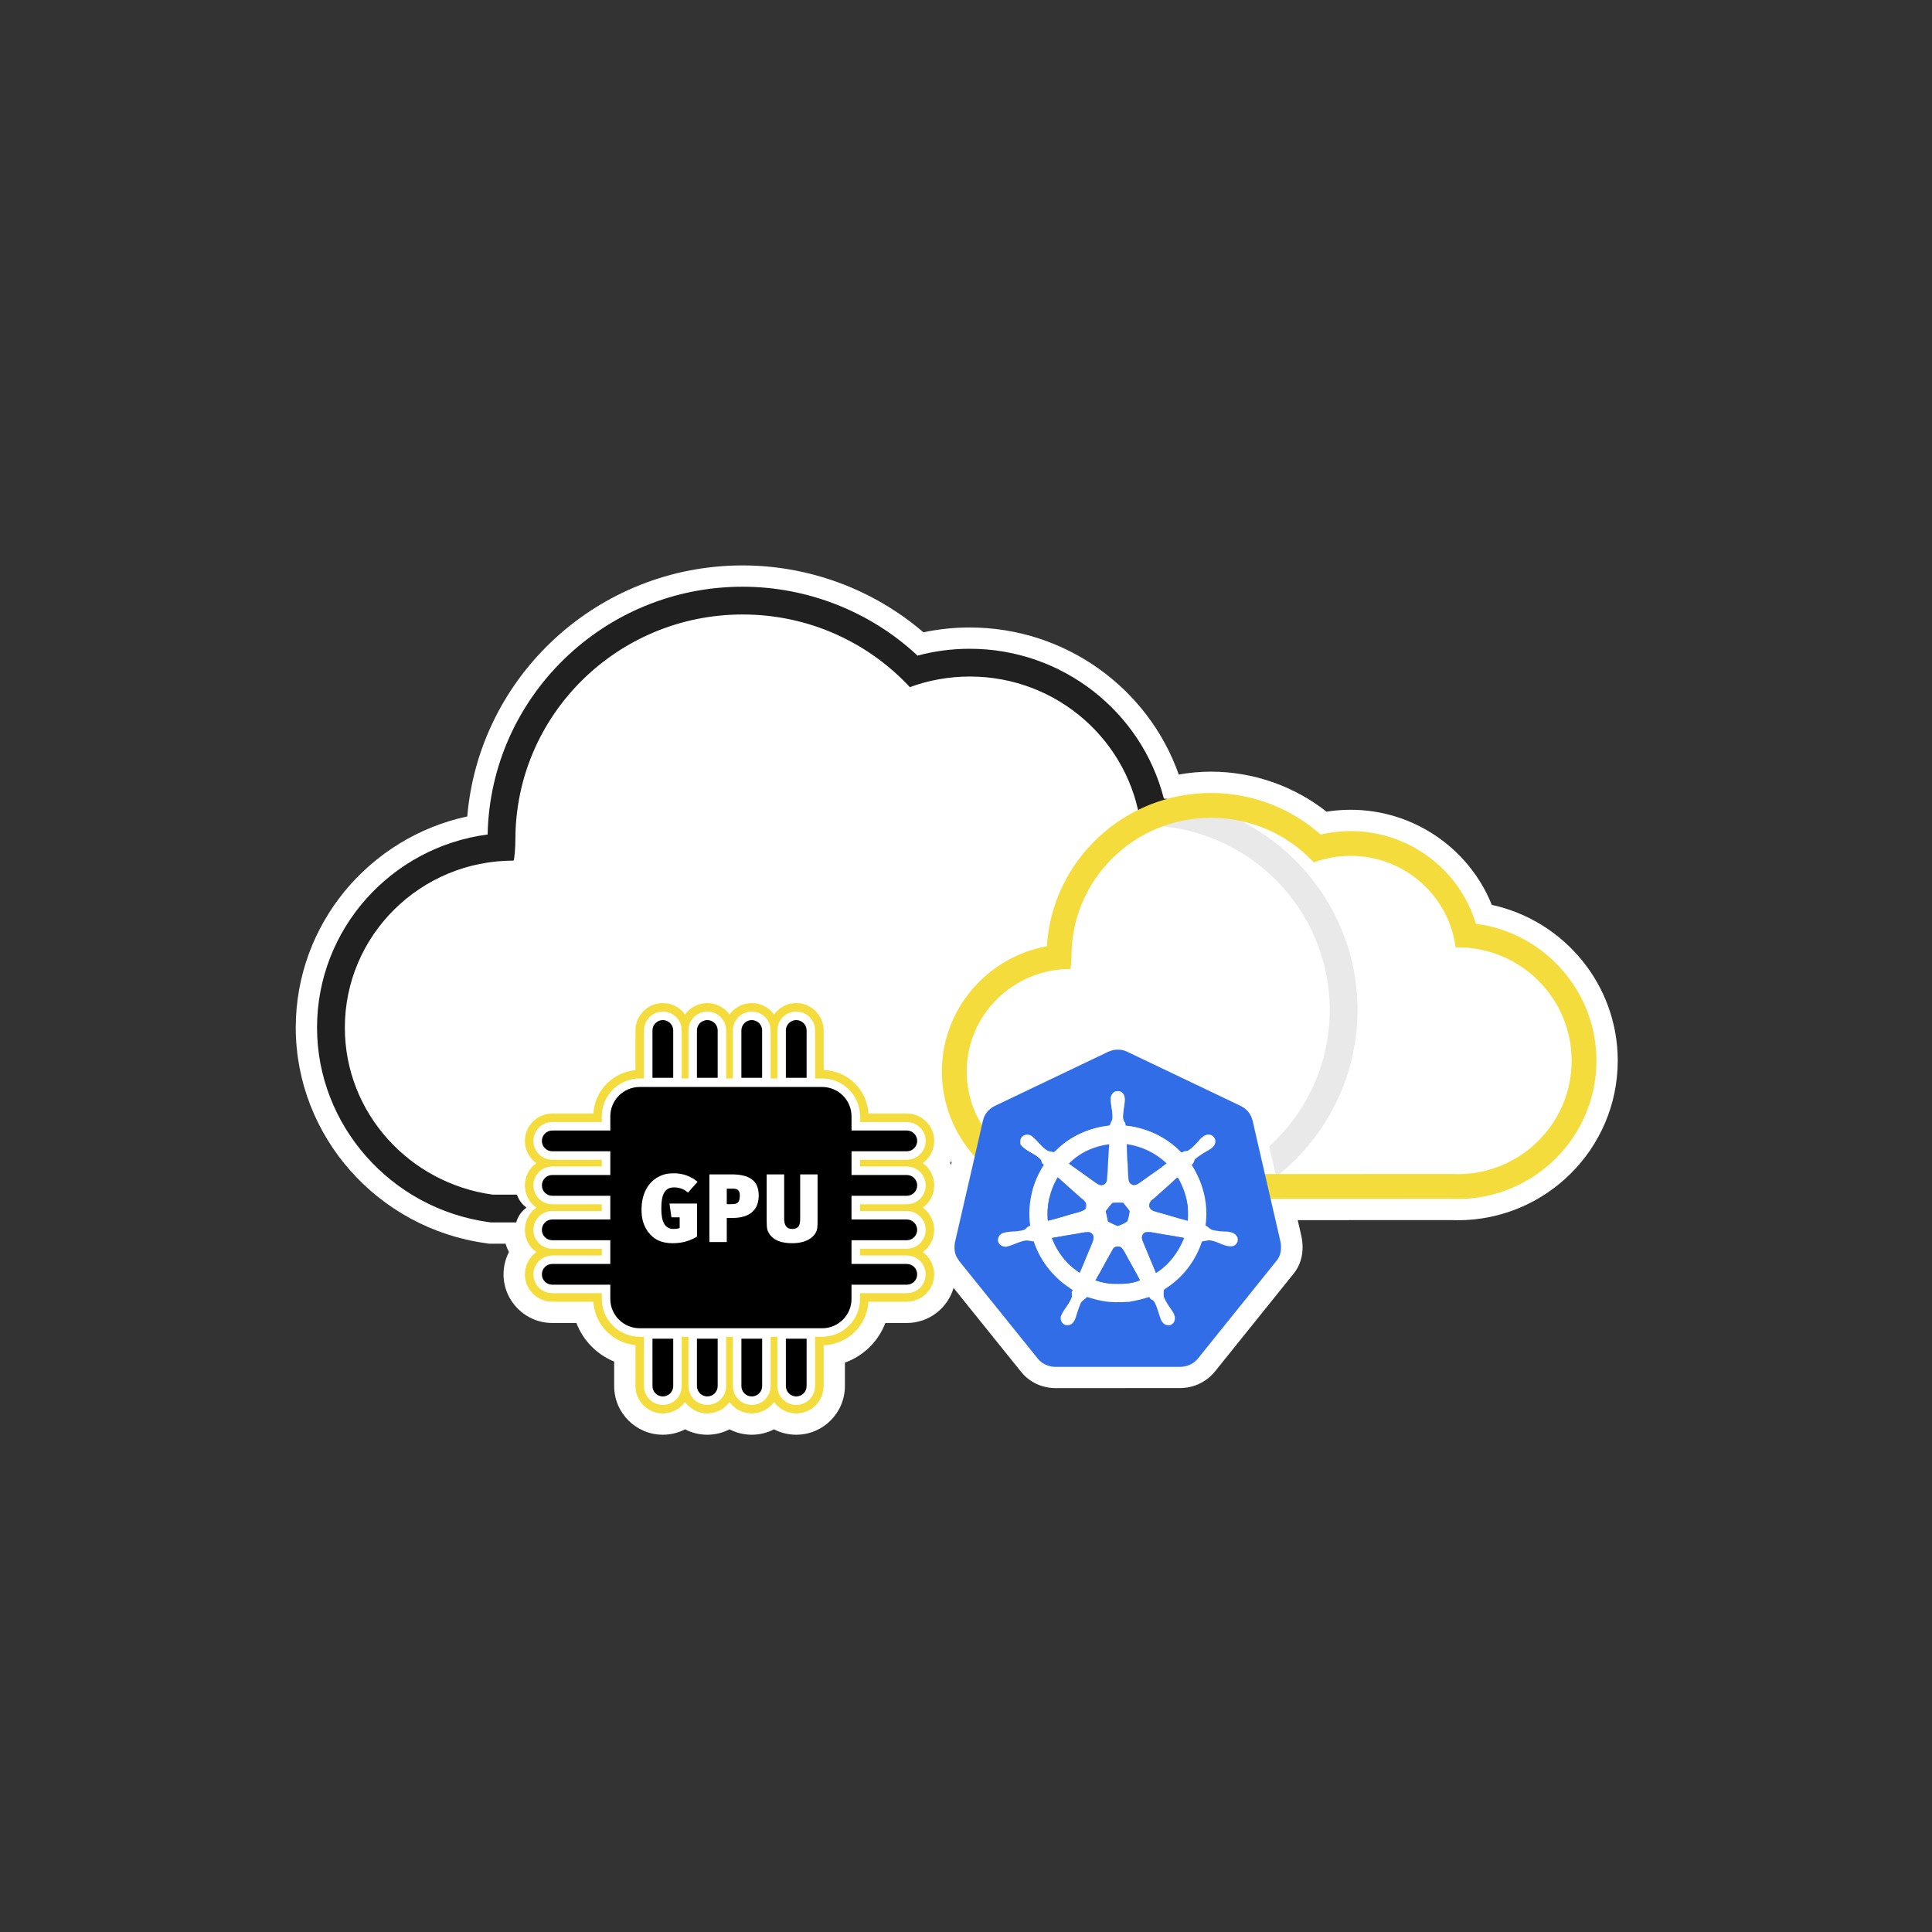 <?xml version="1.0" encoding="UTF-8" standalone="no"?>
<!-- Generator: Adobe Illustrator 13.0.1, SVG Export Plug-In . SVG Version: 6.00 Build 14948)  -->

<svg
   version="1.1"
   id="Livello_1"
   x="0px"
   y="0px"
   width="226.771px"
   height="226.771px"
   viewBox="0 0 226.771 226.771"
   enable-background="new 0 0 226.771 226.771"
   xml:space="preserve"
   xmlns="http://www.w3.org/2000/svg"
   xmlns:svg="http://www.w3.org/2000/svg"><rect x="0" y="0" width="226.771" height="226.771" fill="#333333" stroke="none"/><defs
   id="defs38" />
<g
   id="g38">
	<path
   fill="#ffffff"
   d="m 175.103,106.212 c -2.652,-6.606 -9.145,-11.159 -16.574,-11.164 -0.951,0 -1.896,0.074 -2.828,0.223 -3.834,-3.017 -8.61,-4.695 -13.555,-4.697 -1.297,0 -2.562,0.12 -3.787,0.339 -3.584,-10.151 -13.326,-17.256 -24.523,-17.262 -1.843,0 -3.665,0.189 -5.447,0.567 C 102.526,69.19 94.981,66.369 87.162,66.367 70.211,66.371 56.248,79.331 54.847,95.829 43.355,98.301 34.722,108.46 34.714,120.618 c 0.01,12.74 9.614,23.573 22.352,25.309 l 0.201,0.031 0.169,0.023 h 0.405 l 1.5,-0.001 c 0.102,0.343 0.234,0.671 0.396,0.982 -0.402,0.784 -0.631,1.672 -0.634,2.608 0.004,3.171 2.569,5.711 5.713,5.718 l 2.841,10e-4 c 0.785,2.057 2.396,3.698 4.431,4.526 v 2.874 c 0,3.156 2.559,5.711 5.713,5.715 0.938,-0.002 1.826,-0.229 2.609,-0.631 0.783,0.401 1.671,0.63 2.607,0.631 0.938,-0.001 1.827,-0.229 2.611,-0.631 0.782,0.4 1.671,0.63 2.607,0.631 0.939,-0.001 1.828,-0.229 2.612,-0.631 0.784,0.402 1.672,0.631 2.608,0.631 3.163,-0.004 5.717,-2.562 5.717,-5.715 l 0.001,-2.752 c 2.183,-0.78 3.923,-2.486 4.749,-4.647 h 2.513 c 2.602,-0.002 4.799,-1.739 5.49,-4.121 2.666,3.302 5.288,6.58 7.931,9.855 1.012,1.255 2.479,1.889 3.993,1.907 3.278,-0.004 6.534,-0.004 9.792,-0.004 h 4.888 c 0.95,-0.016 1.875,-0.247 2.729,-0.767 0.235,-0.141 0.529,-0.344 0.817,-0.615 0.513,-0.479 0.796,-0.902 0.975,-1.115 2.931,-3.649 5.87,-7.297 8.802,-10.949 0.805,-0.98 1.043,-2.145 1.041,-3.085 0,-0.485 -0.062,-0.928 -0.147,-1.332 -0.142,-0.619 -0.283,-1.234 -0.425,-1.847 l 17.954,-0.008 c 0.274,0.015 0.546,0.02 0.815,0.02 10.36,-0.002 18.791,-8.382 18.795,-18.728 v -0.009 c -0.008,-8.957 -6.338,-16.445 -14.782,-18.28 z m -65.447,27.703 v 0 l 0.436,-0.001 c 0,0.001 0.001,0.001 0.001,0.002 z m 1.966,2.813 c -0.031,-0.068 -0.064,-0.138 -0.1,-0.203 0.037,-0.071 0.072,-0.145 0.105,-0.217 0.022,0.029 0.046,0.061 0.069,0.091 -0.023,0.11 -0.05,0.22 -0.074,0.329 z"
   id="path1"
   style="display:inline" />
	<path
   fill="#f3c844"
   stroke="#f3c844"
   stroke-width="4"
   stroke-miterlimit="10.43"
   d="m 106.44,140.354 c 0.673,0 1.217,-0.545 1.217,-1.22 0,-0.673 -0.544,-1.217 -1.217,-1.217 h -6.491 v -2.785 h 6.491 c 0.673,0 1.217,-0.544 1.217,-1.217 0,-0.676 -0.544,-1.219 -1.217,-1.219 h -6.491 v -1.662 c 0,-1.902 -1.545,-3.449 -3.448,-3.449 h -1.823 v -6.637 c 0,-0.672 -0.544,-1.217 -1.217,-1.217 -0.673,0 -1.218,0.544 -1.218,1.217 v 6.637 h -2.787 v -6.637 h 0.004 c 0,-0.672 -0.546,-1.217 -1.221,-1.217 -0.672,0 -1.217,0.544 -1.217,1.217 v 6.637 h -2.783 v -6.637 c 0,-0.672 -0.544,-1.217 -1.217,-1.217 -0.672,0 -1.217,0.544 -1.217,1.217 v 6.637 h -2.786 v -6.637 h 10e-4 c 0,-0.672 -0.546,-1.217 -1.217,-1.217 -0.674,0 -1.218,0.544 -1.218,1.217 v 6.637 h -1.498 c -1.903,0 -3.45,1.543 -3.45,3.449 v 1.662 h -6.812 c -0.675,0 -1.22,0.543 -1.22,1.219 0,0.673 0.544,1.217 1.22,1.217 h 6.812 v 2.785 h -6.812 c -0.675,0 -1.22,0.544 -1.22,1.217 0,0.675 0.544,1.22 1.217,1.22 h 6.813 v 2.784 h -6.813 c -0.674,0 -1.218,0.546 -1.218,1.217 0,0.675 0.544,1.219 1.218,1.219 h 6.813 v 2.785 h -6.813 c -0.674,0 -1.218,0.546 -1.218,1.219 0,0.671 0.544,1.215 1.218,1.215 h 6.813 v 1.664 c 0,1.904 1.546,3.448 3.45,3.448 h 1.501 v 6.786 c 0,0.671 0.544,1.217 1.218,1.217 0.671,0 1.216,-0.546 1.216,-1.217 v -6.786 h 2.783 v 6.786 c 0,0.671 0.545,1.217 1.217,1.217 0.673,0 1.217,-0.546 1.217,-1.217 v -6.786 h 2.786 v 6.786 c 0,0.671 0.544,1.217 1.216,1.217 0.674,0 1.22,-0.546 1.22,-1.217 v -6.786 h 2.784 v 6.786 c 0,0.671 0.545,1.217 1.218,1.217 0.672,0 1.216,-0.546 1.216,-1.217 v -6.786 h 1.822 c 1.903,0 3.448,-1.544 3.448,-3.448 v -1.664 h 6.49 c 0.673,0 1.217,-0.544 1.217,-1.215 0,-0.673 -0.544,-1.219 -1.217,-1.219 h -6.49 v -2.785 h 6.49 c 0.673,0 1.217,-0.544 1.217,-1.219 0,-0.671 -0.544,-1.217 -1.217,-1.217 h -6.49 v -2.784 z"
   id="path2"
   style="display:inline;fill:#f4dc3c;fill-opacity:1;stroke:#f4dc3c;stroke-opacity:1" />
	<path
   fill="#202020"
   d="M 136.606,93.734 C 134.018,83.537 124.679,76.15 113.835,76.15 c -2.089,0 -4.146,0.271 -6.14,0.803 -5.525,-5.161 -12.896,-8.086 -20.533,-8.086 -16.304,0 -29.604,12.993 -29.926,29.084 -11.285,1.474 -20.023,11.078 -20.023,22.667 0,11.455 8.68,21.271 20.188,22.834 l 0.219,0.031 h 0.222 l 2.748,-0.002 c 0.198,-0.706 0.625,-1.317 1.205,-1.735 -0.521,-0.376 -0.902,-0.912 -1.124,-1.522 h -2.829 c -9.785,-1.332 -17.365,-9.592 -17.365,-19.604 0,-10.826 8.86,-19.604 19.791,-19.604 0.114,0 0.227,-1.638 0.227,-2.473 0,-14.588 11.943,-26.417 26.673,-26.417 7.766,0 14.755,3.286 19.629,8.529 2.192,-0.806 4.563,-1.246 7.043,-1.246 10.295,0 18.797,7.622 20.06,17.479 0.133,-0.004 0.269,-0.004 0.399,-0.004 12.025,0 21.779,9.699 21.779,21.665 0,11.969 -9.754,21.668 -21.779,21.668 -0.262,0 -7.123,-0.01 -7.382,-0.021 v 3.264 c 0.259,0.008 7.12,0.021 7.382,0.021 13.81,0 25.041,-11.188 25.041,-24.932 -0.003,-12.964 -10.005,-23.651 -22.734,-24.815 z"
   id="path3"
   style="display:inline" />
	<path
   fill="#ffffff"
   stroke="#ffffff"
   stroke-width="2"
   d="m 106.44,140.354 c 0.673,0 1.217,-0.545 1.217,-1.22 0,-0.673 -0.544,-1.217 -1.217,-1.217 h -6.491 v -2.785 h 6.491 c 0.673,0 1.217,-0.544 1.217,-1.217 0,-0.676 -0.544,-1.219 -1.217,-1.219 h -6.491 v -1.662 c 0,-1.902 -1.545,-3.449 -3.448,-3.449 h -1.823 v -6.637 c 0,-0.672 -0.544,-1.217 -1.217,-1.217 -0.673,0 -1.218,0.544 -1.218,1.217 v 6.637 h -2.787 v -6.637 h 0.004 c 0,-0.672 -0.546,-1.217 -1.221,-1.217 -0.672,0 -1.217,0.544 -1.217,1.217 v 6.637 h -2.783 v -6.637 c 0,-0.672 -0.544,-1.217 -1.217,-1.217 -0.672,0 -1.217,0.544 -1.217,1.217 v 6.637 h -2.786 v -6.637 h 10e-4 c 0,-0.672 -0.546,-1.217 -1.217,-1.217 -0.674,0 -1.218,0.544 -1.218,1.217 v 6.637 h -1.498 c -1.903,0 -3.45,1.543 -3.45,3.449 v 1.662 h -6.812 c -0.675,0 -1.22,0.543 -1.22,1.219 0,0.673 0.544,1.217 1.22,1.217 h 6.812 v 2.785 h -6.812 c -0.675,0 -1.22,0.544 -1.22,1.217 0,0.675 0.544,1.22 1.217,1.22 h 6.813 v 2.784 h -6.813 c -0.674,0 -1.218,0.546 -1.218,1.217 0,0.675 0.544,1.219 1.218,1.219 h 6.813 v 2.785 h -6.813 c -0.674,0 -1.218,0.546 -1.218,1.219 0,0.671 0.544,1.215 1.218,1.215 h 6.813 v 1.664 c 0,1.904 1.546,3.448 3.45,3.448 h 1.501 v 6.786 c 0,0.671 0.544,1.217 1.218,1.217 0.671,0 1.216,-0.546 1.216,-1.217 v -6.786 h 2.783 v 6.786 c 0,0.671 0.545,1.217 1.217,1.217 0.673,0 1.217,-0.546 1.217,-1.217 v -6.786 h 2.786 v 6.786 c 0,0.671 0.544,1.217 1.216,1.217 0.674,0 1.22,-0.546 1.22,-1.217 v -6.786 h 2.784 v 6.786 c 0,0.671 0.545,1.217 1.218,1.217 0.672,0 1.216,-0.546 1.216,-1.217 v -6.786 h 1.822 c 1.903,0 3.448,-1.544 3.448,-3.448 v -1.664 h 6.49 c 0.673,0 1.217,-0.544 1.217,-1.215 0,-0.673 -0.544,-1.219 -1.217,-1.219 h -6.49 v -2.785 h 6.49 c 0.673,0 1.217,-0.544 1.217,-1.219 0,-0.671 -0.544,-1.217 -1.217,-1.217 h -6.49 v -2.784 z"
   id="path4"
   style="display:inline" />
	<path
   fill="#1f2020"
   d="m 119.22,140.792 c 0,-0.119 -0.051,-0.271 -0.146,-0.457 -0.094,-0.188 -0.238,-0.34 -0.436,-0.465 -0.197,-0.122 -0.43,-0.186 -0.692,-0.186 -0.425,0 -0.763,0.156 -1.015,0.479 -0.17,0.221 -0.254,0.436 -0.254,0.635 0,0.229 0.119,0.451 0.362,0.666 0.242,0.219 0.546,0.324 0.902,0.324 0.362,0 0.665,-0.105 0.907,-0.322 0.246,-0.215 0.372,-0.439 0.372,-0.674"
   id="path5"
   style="display:inline" />
	<path
   fill="#316de6"
   stroke="#ffffff"
   stroke-width="2.361"
   stroke-miterlimit="10.43"
   d="m 130.812,123.216 c 0.5,-0.067 1.023,-0.021 1.483,0.193 4.195,2.004 8.396,4.009 12.596,6.011 0.568,0.285 1.202,0.506 1.617,1.016 0.549,0.597 0.624,1.438 0.804,2.188 1,4.322 1.995,8.647 2.99,12.97 0.173,0.783 0.132,1.684 -0.4,2.325 -2.93,3.65 -5.867,7.298 -8.8,10.948 -0.236,0.294 -0.456,0.603 -0.736,0.86 -0.479,0.447 -1.146,0.674 -1.798,0.683 -4.888,0 -9.771,-0.002 -14.662,0.002 -0.786,-0.006 -1.575,-0.356 -2.064,-0.979 -2.845,-3.521 -5.668,-7.057 -8.513,-10.571 -0.326,-0.426 -0.694,-0.824 -0.967,-1.286 -0.315,-0.543 -0.334,-1.197 -0.225,-1.8 1.025,-4.438 2.041,-8.882 3.066,-13.321 0.137,-0.554 0.193,-1.141 0.486,-1.64 0.277,-0.486 0.732,-0.854 1.24,-1.081 3.969,-1.893 7.933,-3.787 11.897,-5.684 0.667,-0.271 1.273,-0.698 1.986,-0.834 z"
   id="path6"
   style="display:inline" />
	<g
   id="g19">
		<g
   id="g15"
   style="display:inline">
			<g
   id="g10">
				<path
   d="m 79.019,120.951 c 0,-0.672 -0.546,-1.217 -1.217,-1.217 -0.674,0 -1.218,0.544 -1.218,1.217 v 5.556 h 2.435 z"
   id="path7" />
				<path
   d="m 84.238,120.951 c 0,-0.672 -0.544,-1.217 -1.217,-1.217 -0.672,0 -1.217,0.544 -1.217,1.217 v 5.556 h 2.435 z"
   id="path8" />
				<path
   d="m 89.459,120.951 c 0,-0.672 -0.546,-1.217 -1.221,-1.217 -0.672,0 -1.217,0.544 -1.217,1.217 v 5.556 h 2.435 v -5.556 z"
   id="path9" />
				<path
   d="m 94.677,120.951 c 0,-0.672 -0.544,-1.217 -1.217,-1.217 -0.673,0 -1.218,0.544 -1.218,1.217 v 5.556 h 2.436 z"
   id="path10" />
			</g>
			<g
   id="g14">
				<path
   d="m 92.244,162.691 c 0,0.671 0.545,1.217 1.218,1.217 0.672,0 1.216,-0.546 1.216,-1.217 v -5.558 h -2.435 z"
   id="path11" />
				<path
   d="m 87.024,162.691 c 0,0.671 0.544,1.217 1.216,1.217 0.674,0 1.22,-0.546 1.22,-1.217 v -5.558 h -2.436 z"
   id="path12" />
				<path
   d="m 81.804,162.691 c 0,0.671 0.545,1.217 1.217,1.217 0.673,0 1.217,-0.546 1.217,-1.217 v -5.558 h -2.435 z"
   id="path13" />
				<path
   d="m 76.587,162.691 c 0,0.671 0.544,1.217 1.218,1.217 0.671,0 1.216,-0.546 1.216,-1.217 v -5.558 h -2.435 z"
   id="path14" />
			</g>
			<path
   d="m 106.44,140.354 c 0.673,0 1.217,-0.545 1.217,-1.22 0,-0.673 -0.544,-1.217 -1.217,-1.217 h -6.491 v -2.785 h 6.491 c 0.673,0 1.217,-0.544 1.217,-1.217 0,-0.676 -0.544,-1.219 -1.217,-1.219 h -6.491 v -1.662 c 0,-1.902 -1.545,-3.449 -3.448,-3.449 H 75.087 c -1.903,0 -3.45,1.543 -3.45,3.449 v 1.662 h -6.812 c -0.675,0 -1.22,0.543 -1.22,1.219 0,0.673 0.544,1.217 1.22,1.217 h 6.812 v 2.785 h -6.812 c -0.675,0 -1.22,0.544 -1.22,1.217 0,0.675 0.544,1.22 1.217,1.22 h 6.813 v 2.784 h -6.813 c -0.674,0 -1.218,0.546 -1.218,1.217 0,0.675 0.544,1.219 1.218,1.219 h 6.813 v 2.785 h -6.813 c -0.674,0 -1.218,0.546 -1.218,1.219 0,0.671 0.544,1.215 1.218,1.215 h 6.813 v 1.664 c 0,1.904 1.546,3.448 3.45,3.448 H 96.5 c 1.902,0 3.447,-1.544 3.447,-3.448 v -1.664 h 6.49 c 0.673,0 1.217,-0.544 1.217,-1.215 0,-0.673 -0.544,-1.219 -1.217,-1.219 h -6.49 v -2.785 h 6.49 c 0.673,0 1.217,-0.544 1.217,-1.219 0,-0.671 -0.544,-1.217 -1.217,-1.217 h -6.49 v -2.784 z"
   id="path15" />
		</g>
		<g
   id="g18">
			<path
   fill="#FFFFFF"
   d="M78.959,145.924c-1.319,0-2.23-0.422-2.903-1.354c-0.537-0.756-0.755-1.52-0.755-2.604     c0-1.693,0.675-3.153,1.995-3.839c0.595-0.308,1.097-0.41,1.812-0.41c1.038,0,2.005,0.344,2.771,1.005l-1.134,1.265     c-0.421-0.408-1.014-0.614-1.613-0.614c-1.073,0-1.509,0.74-1.509,2.52c0,1.586,0.472,2.357,1.413,2.357     c0.266,0,0.524-0.021,0.742-0.113v-1.254H78.81l-0.229-1.616h3.236v3.875C80.906,145.696,79.985,145.924,78.959,145.924z"
   id="path16" />
			<path
   fill="#FFFFFF"
   d="M85.945,142.961h-0.639v2.826h-2.041v-7.943h2.588c2.018,0,3.202,0.661,3.202,2.475     C89.055,141.491,88.544,142.961,85.945,142.961z M85.306,139.519v1.822h0.592c0.642,0,0.938-0.172,0.938-1.035     c0-0.661-0.331-0.787-0.82-0.787H85.306z"
   id="path17" />
			<path
   fill="#FFFFFF"
   d="M95.962,143.337c0,0.686-0.023,0.991-0.194,1.312c-0.331,0.66-1.219,1.274-2.792,1.274     c-1.253,0-2.119-0.342-2.597-0.988c-0.3-0.436-0.392-0.629-0.392-1.688v-5.401h2.056v5.185c0,0.729,0.228,1.221,0.943,1.221     c0.729,0,0.936-0.41,0.936-1.187v-5.221h2.04V143.337z"
   id="path18" />
		</g>
	</g>
	
	<path
   opacity="0.9"
   fill="#ffffff"
   enable-background="new    "
   d="m 171.422,138.03 c -0.228,0 -0.447,-0.008 -0.672,-0.02 l -46.886,0.02 c -6.087,-0.826 -10.802,-5.966 -10.802,-12.192 0,-6.732 5.512,-12.192 12.312,-12.192 0.069,0 0.144,-1.02 0.144,-1.536 0,-9.074 7.427,-16.434 16.591,-16.434 4.828,0 9.176,2.044 12.207,5.308 1.364,-0.502 2.84,-0.774 4.383,-0.774 6.403,0 11.688,4.742 12.477,10.874 0.084,-0.002 0.167,-0.003 0.25,-0.003 7.479,0 13.548,6.034 13.548,13.478 -0.006,7.437 -6.072,13.471 -13.552,13.471"
   id="path26"
   style="display:inline" />
	<path
   fill="#f3c844"
   d="m 173.231,108.422 c -1.9,-6.343 -7.842,-10.874 -14.701,-10.874 -1.191,0 -2.371,0.137 -3.518,0.402 -3.521,-3.118 -8.113,-4.875 -12.865,-4.875 -10.251,0 -18.662,7.97 -19.268,17.99 -7.008,1.283 -12.329,7.393 -12.329,14.708 0,7.491 5.673,13.911 13.188,14.935 l 0.195,0.025 46.425,-0.02 c 0.243,0.014 0.487,0.02 0.73,0.02 8.983,0 16.296,-7.277 16.296,-16.229 0.006,-8.221 -6.173,-15.037 -14.153,-16.082 m -2.135,29.394 c -0.228,0 -0.444,-0.006 -0.664,-0.02 l -46.298,0.02 c -6.012,-0.814 -10.663,-5.893 -10.663,-12.041 0,-6.646 5.438,-12.039 12.151,-12.039 0.07,0 0.145,-1.007 0.145,-1.521 0,-8.962 7.333,-16.226 16.381,-16.226 4.771,0 9.062,2.018 12.056,5.237 1.349,-0.494 2.806,-0.768 4.327,-0.768 6.323,0 11.543,4.684 12.318,10.738 0.082,-0.002 0.164,-0.003 0.247,-0.003 7.388,0 13.376,5.958 13.376,13.306 0,7.358 -5.989,13.317 -13.376,13.317"
   id="path27"
   style="display:inline;fill:#f4dc3c;fill-opacity:1" />
	<g
   id="g37"
   style="display:inline">
		<g
   id="g28">
			<path
   fill="#316de6"
   stroke="#316de6"
   stroke-width="0.009"
   stroke-miterlimit="10.43"
   d="m 130.774,123.238 c 0.5,-0.068 1.023,-0.022 1.483,0.193 4.195,2.004 8.396,4.01 12.596,6.012 0.568,0.284 1.202,0.506 1.617,1.013 0.549,0.6 0.624,1.438 0.804,2.191 1,4.32 1.995,8.646 2.99,12.97 0.173,0.782 0.133,1.681 -0.4,2.325 -2.93,3.648 -5.867,7.297 -8.8,10.947 -0.236,0.294 -0.456,0.604 -0.736,0.858 -0.479,0.45 -1.146,0.675 -1.798,0.685 -4.888,0 -9.771,-10e-4 -14.662,0.003 -0.787,-0.006 -1.573,-0.359 -2.064,-0.98 -2.844,-3.521 -5.668,-7.055 -8.513,-10.571 -0.326,-0.426 -0.694,-0.823 -0.967,-1.284 -0.315,-0.543 -0.334,-1.198 -0.225,-1.802 1.027,-4.438 2.042,-8.883 3.067,-13.319 0.135,-0.556 0.192,-1.143 0.485,-1.642 0.278,-0.484 0.733,-0.854 1.24,-1.081 3.969,-1.891 7.933,-3.787 11.899,-5.683 0.665,-0.271 1.271,-0.698 1.984,-0.835 z m -0.395,5.755 c -0.007,0.792 0.281,1.567 0.193,2.362 -0.091,0.261 -0.238,0.498 -0.317,0.765 -2.27,0.238 -4.485,1.176 -6.139,2.763 -0.194,0.183 -0.404,0.518 -0.696,0.299 -0.155,-0.028 -0.318,-0.021 -0.462,-0.093 -0.703,-0.414 -1.151,-1.124 -1.764,-1.644 -0.341,-0.316 -0.917,-0.348 -1.236,0.01 -0.253,0.216 -0.161,0.571 -0.179,0.862 0.604,0.812 1.679,1.039 2.365,1.761 0.097,0.14 0.131,0.312 0.189,0.467 0.049,0.042 0.152,0.13 0.203,0.171 -1.359,2.101 -1.986,4.678 -1.621,7.158 -0.102,0.046 -0.199,0.092 -0.301,0.141 -0.123,0.113 -0.232,0.251 -0.383,0.335 -0.795,0.285 -1.666,0.135 -2.471,0.371 -0.436,0.125 -0.743,0.612 -0.596,1.059 0.143,0.435 0.674,0.641 1.096,0.519 0.719,-0.188 1.379,-0.58 2.119,-0.694 0.32,-0.024 0.632,0.101 0.952,0.107 0.651,2.004 1.948,3.772 3.62,5.047 0.314,0.238 0.653,0.446 0.974,0.686 -0.048,0.063 -0.096,0.132 -0.143,0.197 0.015,0.189 0.034,0.385 0.021,0.577 -0.254,0.812 -0.918,1.407 -1.246,2.185 -0.233,0.483 0.144,1.188 0.713,1.148 0.466,0.028 0.803,-0.396 0.939,-0.798 0.188,-0.589 0.361,-1.183 0.606,-1.75 0.145,-0.35 0.521,-0.497 0.753,-0.776 0.579,0.165 1.151,0.354 1.746,0.461 1.061,0.215 2.147,0.174 3.219,0.116 0.797,-0.142 1.581,-0.324 2.35,-0.573 0.051,0.08 0.102,0.158 0.153,0.24 0.183,0.096 0.38,0.196 0.477,0.392 0.315,0.61 0.47,1.288 0.701,1.933 0.137,0.382 0.459,0.767 0.896,0.761 0.426,0.032 0.808,-0.381 0.773,-0.801 0.014,-0.332 -0.146,-0.634 -0.326,-0.897 -0.354,-0.505 -0.714,-1.016 -0.955,-1.582 -0.055,-0.286 -0.024,-0.584 -0.013,-0.874 0.188,-0.168 0.409,-0.286 0.612,-0.428 1.812,-1.272 3.18,-3.151 3.864,-5.256 0.407,-0.055 0.818,-0.221 1.229,-0.074 0.771,0.16 1.454,0.708 2.269,0.637 0.52,-0.021 0.881,-0.647 0.625,-1.104 -0.21,-0.408 -0.684,-0.558 -1.112,-0.6 -0.631,-0.029 -1.271,-0.05 -1.88,-0.231 -0.257,-0.141 -0.458,-0.363 -0.717,-0.505 0.368,-2.457 -0.287,-5.011 -1.627,-7.089 0.172,-0.174 0.297,-0.384 0.335,-0.628 0.501,-0.494 1.128,-0.826 1.73,-1.179 0.348,-0.206 0.72,-0.521 0.71,-0.959 0.04,-0.439 -0.394,-0.839 -0.822,-0.794 -0.375,0.005 -0.673,0.278 -0.925,0.521 -0.423,0.465 -0.837,0.955 -1.357,1.313 -0.161,0.117 -0.366,0.106 -0.555,0.125 -0.06,0.04 -0.117,0.081 -0.176,0.123 -0.044,-0.006 -0.142,-0.02 -0.186,-0.024 -1.703,-1.781 -4.065,-2.871 -6.512,-3.122 -0.012,-0.104 -0.024,-0.211 -0.035,-0.312 -0.35,-0.356 -0.263,-0.871 -0.22,-1.318 0.048,-0.559 0.225,-1.115 0.15,-1.68 -0.046,-0.396 -0.389,-0.775 -0.807,-0.736 -0.47,-0.045 -0.823,0.462 -0.803,0.909 z"
   id="path28" />
		</g>
		<g
   id="g29">
			<path
   fill="#ffffff"
   stroke="#ffffff"
   stroke-width="0.009"
   stroke-miterlimit="10.43"
   d="m 130.379,128.993 c -0.021,-0.447 0.333,-0.954 0.817,-0.915 0.419,-0.039 0.763,0.342 0.808,0.736 0.071,0.562 -0.103,1.121 -0.151,1.68 -0.043,0.447 -0.128,0.962 0.22,1.318 0.015,0.103 0.025,0.207 0.037,0.312 2.442,0.251 4.81,1.341 6.51,3.122 0.047,0.007 0.142,0.02 0.188,0.024 0.057,-0.042 0.115,-0.083 0.174,-0.123 0.188,-0.019 0.396,-0.008 0.558,-0.125 0.521,-0.359 0.934,-0.851 1.354,-1.313 0.252,-0.243 0.55,-0.518 0.925,-0.521 0.431,-0.045 0.862,0.354 0.822,0.794 0.01,0.438 -0.362,0.753 -0.707,0.959 -0.604,0.353 -1.23,0.685 -1.733,1.179 -0.038,0.244 -0.163,0.454 -0.335,0.628 1.34,2.076 1.998,4.632 1.627,7.089 0.261,0.142 0.462,0.365 0.721,0.504 0.606,0.185 1.246,0.203 1.877,0.232 0.43,0.042 0.902,0.188 1.111,0.6 0.256,0.454 -0.105,1.083 -0.623,1.103 -0.814,0.072 -1.499,-0.477 -2.271,-0.637 -0.409,-0.146 -0.819,0.021 -1.229,0.075 -0.687,2.104 -2.053,3.981 -3.863,5.255 -0.201,0.143 -0.427,0.261 -0.61,0.429 -0.016,0.29 -0.045,0.588 0.011,0.874 0.241,0.566 0.604,1.077 0.954,1.582 0.183,0.266 0.342,0.565 0.326,0.897 0.034,0.42 -0.349,0.833 -0.773,0.8 -0.438,0.007 -0.762,-0.378 -0.896,-0.76 -0.232,-0.646 -0.386,-1.319 -0.702,-1.933 -0.095,-0.193 -0.294,-0.296 -0.476,-0.393 -0.055,-0.082 -0.104,-0.159 -0.154,-0.239 -0.768,0.249 -1.553,0.434 -2.348,0.572 -1.071,0.059 -2.16,0.098 -3.221,-0.115 -0.595,-0.104 -1.167,-0.296 -1.746,-0.461 -0.229,0.279 -0.608,0.429 -0.753,0.776 -0.245,0.567 -0.418,1.161 -0.604,1.75 -0.142,0.402 -0.476,0.826 -0.942,0.798 -0.567,0.039 -0.944,-0.665 -0.713,-1.148 0.328,-0.776 0.992,-1.37 1.246,-2.185 0.016,-0.192 -0.006,-0.388 -0.017,-0.578 0.046,-0.064 0.091,-0.133 0.14,-0.196 -0.319,-0.237 -0.656,-0.445 -0.973,-0.686 -1.674,-1.272 -2.969,-3.043 -3.622,-5.047 -0.319,-0.009 -0.63,-0.134 -0.952,-0.107 -0.74,0.114 -1.4,0.506 -2.119,0.694 -0.422,0.122 -0.953,-0.084 -1.094,-0.519 -0.149,-0.445 0.16,-0.935 0.594,-1.06 0.805,-0.236 1.678,-0.085 2.471,-0.371 0.148,-0.084 0.261,-0.219 0.384,-0.335 0.103,-0.048 0.199,-0.093 0.3,-0.14 -0.365,-2.483 0.262,-5.06 1.625,-7.158 -0.055,-0.041 -0.156,-0.129 -0.207,-0.171 -0.061,-0.157 -0.095,-0.327 -0.189,-0.467 -0.688,-0.722 -1.762,-0.946 -2.363,-1.761 0.016,-0.291 -0.073,-0.646 0.177,-0.862 0.321,-0.356 0.897,-0.326 1.236,-0.01 0.61,0.521 1.061,1.229 1.765,1.644 0.143,0.069 0.307,0.062 0.461,0.092 0.292,0.218 0.504,-0.115 0.697,-0.298 1.65,-1.587 3.868,-2.522 6.14,-2.763 0.079,-0.267 0.227,-0.504 0.315,-0.765 0.077,-0.788 -0.211,-1.564 -0.205,-2.356 z m -4.916,7.595 c 0.934,0.677 1.884,1.322 2.813,2.002 0.249,0.178 0.493,0.376 0.779,0.491 0.392,0.131 0.843,-0.169 0.865,-0.583 0.127,-1.393 0.148,-2.792 0.264,-4.187 -1.758,0.217 -3.485,0.993 -4.721,2.277 z m 6.793,-2.286 c 0.022,0.613 0.022,1.229 0.068,1.842 0.088,0.78 0.048,1.568 0.152,2.351 0.034,0.305 0.283,0.596 0.601,0.604 0.366,0.026 0.646,-0.257 0.934,-0.438 0.962,-0.713 1.979,-1.35 2.911,-2.107 -1.279,-1.213 -2.925,-2.014 -4.666,-2.252 z m -8.097,3.886 c -0.927,1.511 -1.334,3.329 -1.157,5.091 1.179,-0.271 2.323,-0.673 3.493,-0.979 0.335,-0.072 0.652,-0.211 0.929,-0.418 -0.013,-0.231 -0.029,-0.463 -0.049,-0.691 0.025,0.203 0.054,0.405 0.092,0.604 0.003,-0.217 0.06,-0.459 -0.062,-0.649 -0.178,-0.282 -0.462,-0.475 -0.707,-0.692 -0.847,-0.758 -1.691,-1.513 -2.539,-2.266 z m 13.964,0.07 c -0.841,0.794 -1.721,1.549 -2.577,2.323 -0.271,0.25 -0.661,0.498 -0.642,0.915 -0.017,0.413 0.413,0.637 0.761,0.72 1.256,0.334 2.488,0.742 3.75,1.062 0.018,-0.688 0.053,-1.38 -0.074,-2.062 -0.154,-1.053 -0.556,-2.056 -1.078,-2.978 -0.035,0.004 -0.105,0.016 -0.14,0.02 z m -7.526,2.942 c -0.312,0.281 -0.533,0.647 -0.81,0.965 0.104,0.402 0.205,0.805 0.271,1.214 0.383,0.16 0.737,0.396 1.139,0.517 0.388,-0.14 0.772,-0.309 1.112,-0.54 0.134,-0.385 0.224,-0.786 0.27,-1.188 -0.214,-0.354 -0.508,-0.65 -0.755,-0.981 -0.405,0.007 -0.818,-0.03 -1.227,0.013 z m -4.278,3.632 c -0.949,0.152 -1.896,0.312 -2.844,0.484 0.618,1.647 1.756,3.124 3.257,4.057 0.47,-1.053 0.877,-2.134 1.339,-3.188 0.146,-0.353 0.337,-0.72 0.254,-1.107 -0.088,-0.248 -0.332,-0.472 -0.606,-0.447 -0.476,-0.008 -0.937,0.129 -1.4,0.201 z m 7.8,0.794 c 0.525,1.258 1.032,2.521 1.567,3.776 1.526,-0.939 2.627,-2.447 3.289,-4.092 -1.114,-0.23 -2.242,-0.374 -3.361,-0.584 -0.396,-0.072 -0.815,-0.162 -1.219,-0.057 -0.364,0.169 -0.423,0.622 -0.276,0.957 z m -3.5,1.02 c -0.691,1.203 -1.332,2.439 -2.033,3.641 0.719,0.233 1.472,0.402 2.231,0.396 1.002,0.02 2.055,0.006 2.981,-0.415 -0.557,-1.065 -1.172,-2.097 -1.73,-3.16 -0.156,-0.267 -0.296,-0.573 -0.571,-0.736 -0.31,-0.121 -0.721,-0.053 -0.878,0.274 z"
   id="path29" />
		</g>
		<path
   fill="#316de6"
   stroke="#316de6"
   stroke-width="0.009"
   stroke-miterlimit="10.43"
   d="m 125.463,136.588 c 1.235,-1.282 2.963,-2.06 4.724,-2.274 -0.113,1.395 -0.137,2.794 -0.264,4.187 -0.022,0.414 -0.476,0.714 -0.865,0.583 -0.286,-0.115 -0.53,-0.313 -0.779,-0.491 -0.934,-0.683 -1.884,-1.33 -2.816,-2.005 z"
   id="path30" />
		<path
   fill="#316de6"
   stroke="#316de6"
   stroke-width="0.009"
   stroke-miterlimit="10.43"
   d="m 132.256,134.302 c 1.74,0.239 3.389,1.039 4.666,2.247 -0.934,0.76 -1.949,1.396 -2.914,2.107 -0.284,0.184 -0.564,0.467 -0.931,0.438 -0.315,-0.009 -0.564,-0.298 -0.601,-0.603 -0.104,-0.779 -0.067,-1.568 -0.152,-2.351 -0.045,-0.612 -0.045,-1.225 -0.068,-1.838 z"
   id="path31" />
		<path
   fill="#316de6"
   stroke="#316de6"
   stroke-width="0.009"
   stroke-miterlimit="10.43"
   d="m 124.159,138.188 c 0.849,0.754 1.692,1.509 2.537,2.266 0.245,0.22 0.529,0.41 0.707,0.692 0.121,0.191 0.064,0.436 0.062,0.649 -0.038,-0.199 -0.064,-0.401 -0.093,-0.604 0.021,0.229 0.037,0.46 0.05,0.691 -0.274,0.208 -0.594,0.346 -0.929,0.418 -1.17,0.306 -2.314,0.708 -3.493,0.979 -0.175,-1.762 0.232,-3.581 1.159,-5.091 z"
   id="path32" />
		<path
   fill="#316de6"
   stroke="#316de6"
   stroke-width="0.009"
   stroke-miterlimit="10.43"
   d="m 138.123,138.258 c 0.035,-0.005 0.105,-0.016 0.142,-0.02 0.521,0.922 0.924,1.925 1.077,2.978 0.126,0.682 0.091,1.372 0.074,2.062 -1.263,-0.317 -2.493,-0.729 -3.75,-1.062 -0.347,-0.083 -0.776,-0.307 -0.762,-0.72 -0.021,-0.417 0.37,-0.665 0.645,-0.915 0.853,-0.776 1.733,-1.529 2.574,-2.323 z"
   id="path33" />
		<path
   fill="#316de6"
   stroke="#316de6"
   stroke-width="0.009"
   stroke-miterlimit="10.43"
   d="m 130.597,141.2 c 0.407,-0.043 0.82,-0.006 1.229,-0.019 0.247,0.329 0.541,0.628 0.755,0.981 -0.046,0.402 -0.136,0.805 -0.27,1.188 -0.34,0.231 -0.727,0.4 -1.112,0.54 -0.399,-0.118 -0.756,-0.354 -1.139,-0.517 -0.066,-0.409 -0.17,-0.812 -0.271,-1.214 0.272,-0.311 0.497,-0.678 0.808,-0.959 z"
   id="path34" />
		<path
   fill="#316de6"
   stroke="#316de6"
   stroke-width="0.009"
   stroke-miterlimit="10.43"
   d="m 126.319,144.832 c 0.463,-0.072 0.924,-0.209 1.397,-0.202 0.274,-0.021 0.521,0.199 0.606,0.447 0.083,0.39 -0.108,0.755 -0.254,1.107 -0.462,1.055 -0.866,2.136 -1.339,3.188 -1.501,-0.933 -2.639,-2.407 -3.257,-4.057 0.95,-0.172 1.898,-0.331 2.847,-0.483 z"
   id="path35" />
		<path
   fill="#316de6"
   stroke="#316de6"
   stroke-width="0.009"
   stroke-miterlimit="10.43"
   d="m 134.119,145.626 c -0.146,-0.335 -0.09,-0.788 0.276,-0.954 0.399,-0.105 0.821,-0.018 1.219,0.057 1.119,0.21 2.246,0.354 3.361,0.584 -0.662,1.645 -1.763,3.15 -3.289,4.092 -0.535,-1.259 -1.042,-2.521 -1.567,-3.779 z"
   id="path36" />
		<path
   fill="#316de6"
   stroke="#316de6"
   stroke-width="0.009"
   stroke-miterlimit="10.43"
   d="m 130.619,146.646 c 0.157,-0.326 0.568,-0.396 0.878,-0.275 0.275,0.165 0.415,0.472 0.573,0.736 0.559,1.063 1.176,2.095 1.73,3.16 -0.929,0.421 -1.979,0.435 -2.981,0.415 -0.764,0.009 -1.517,-0.162 -2.233,-0.396 0.701,-1.199 1.341,-2.437 2.033,-3.64 z"
   id="path37" />
	</g>
</g>
</svg>
